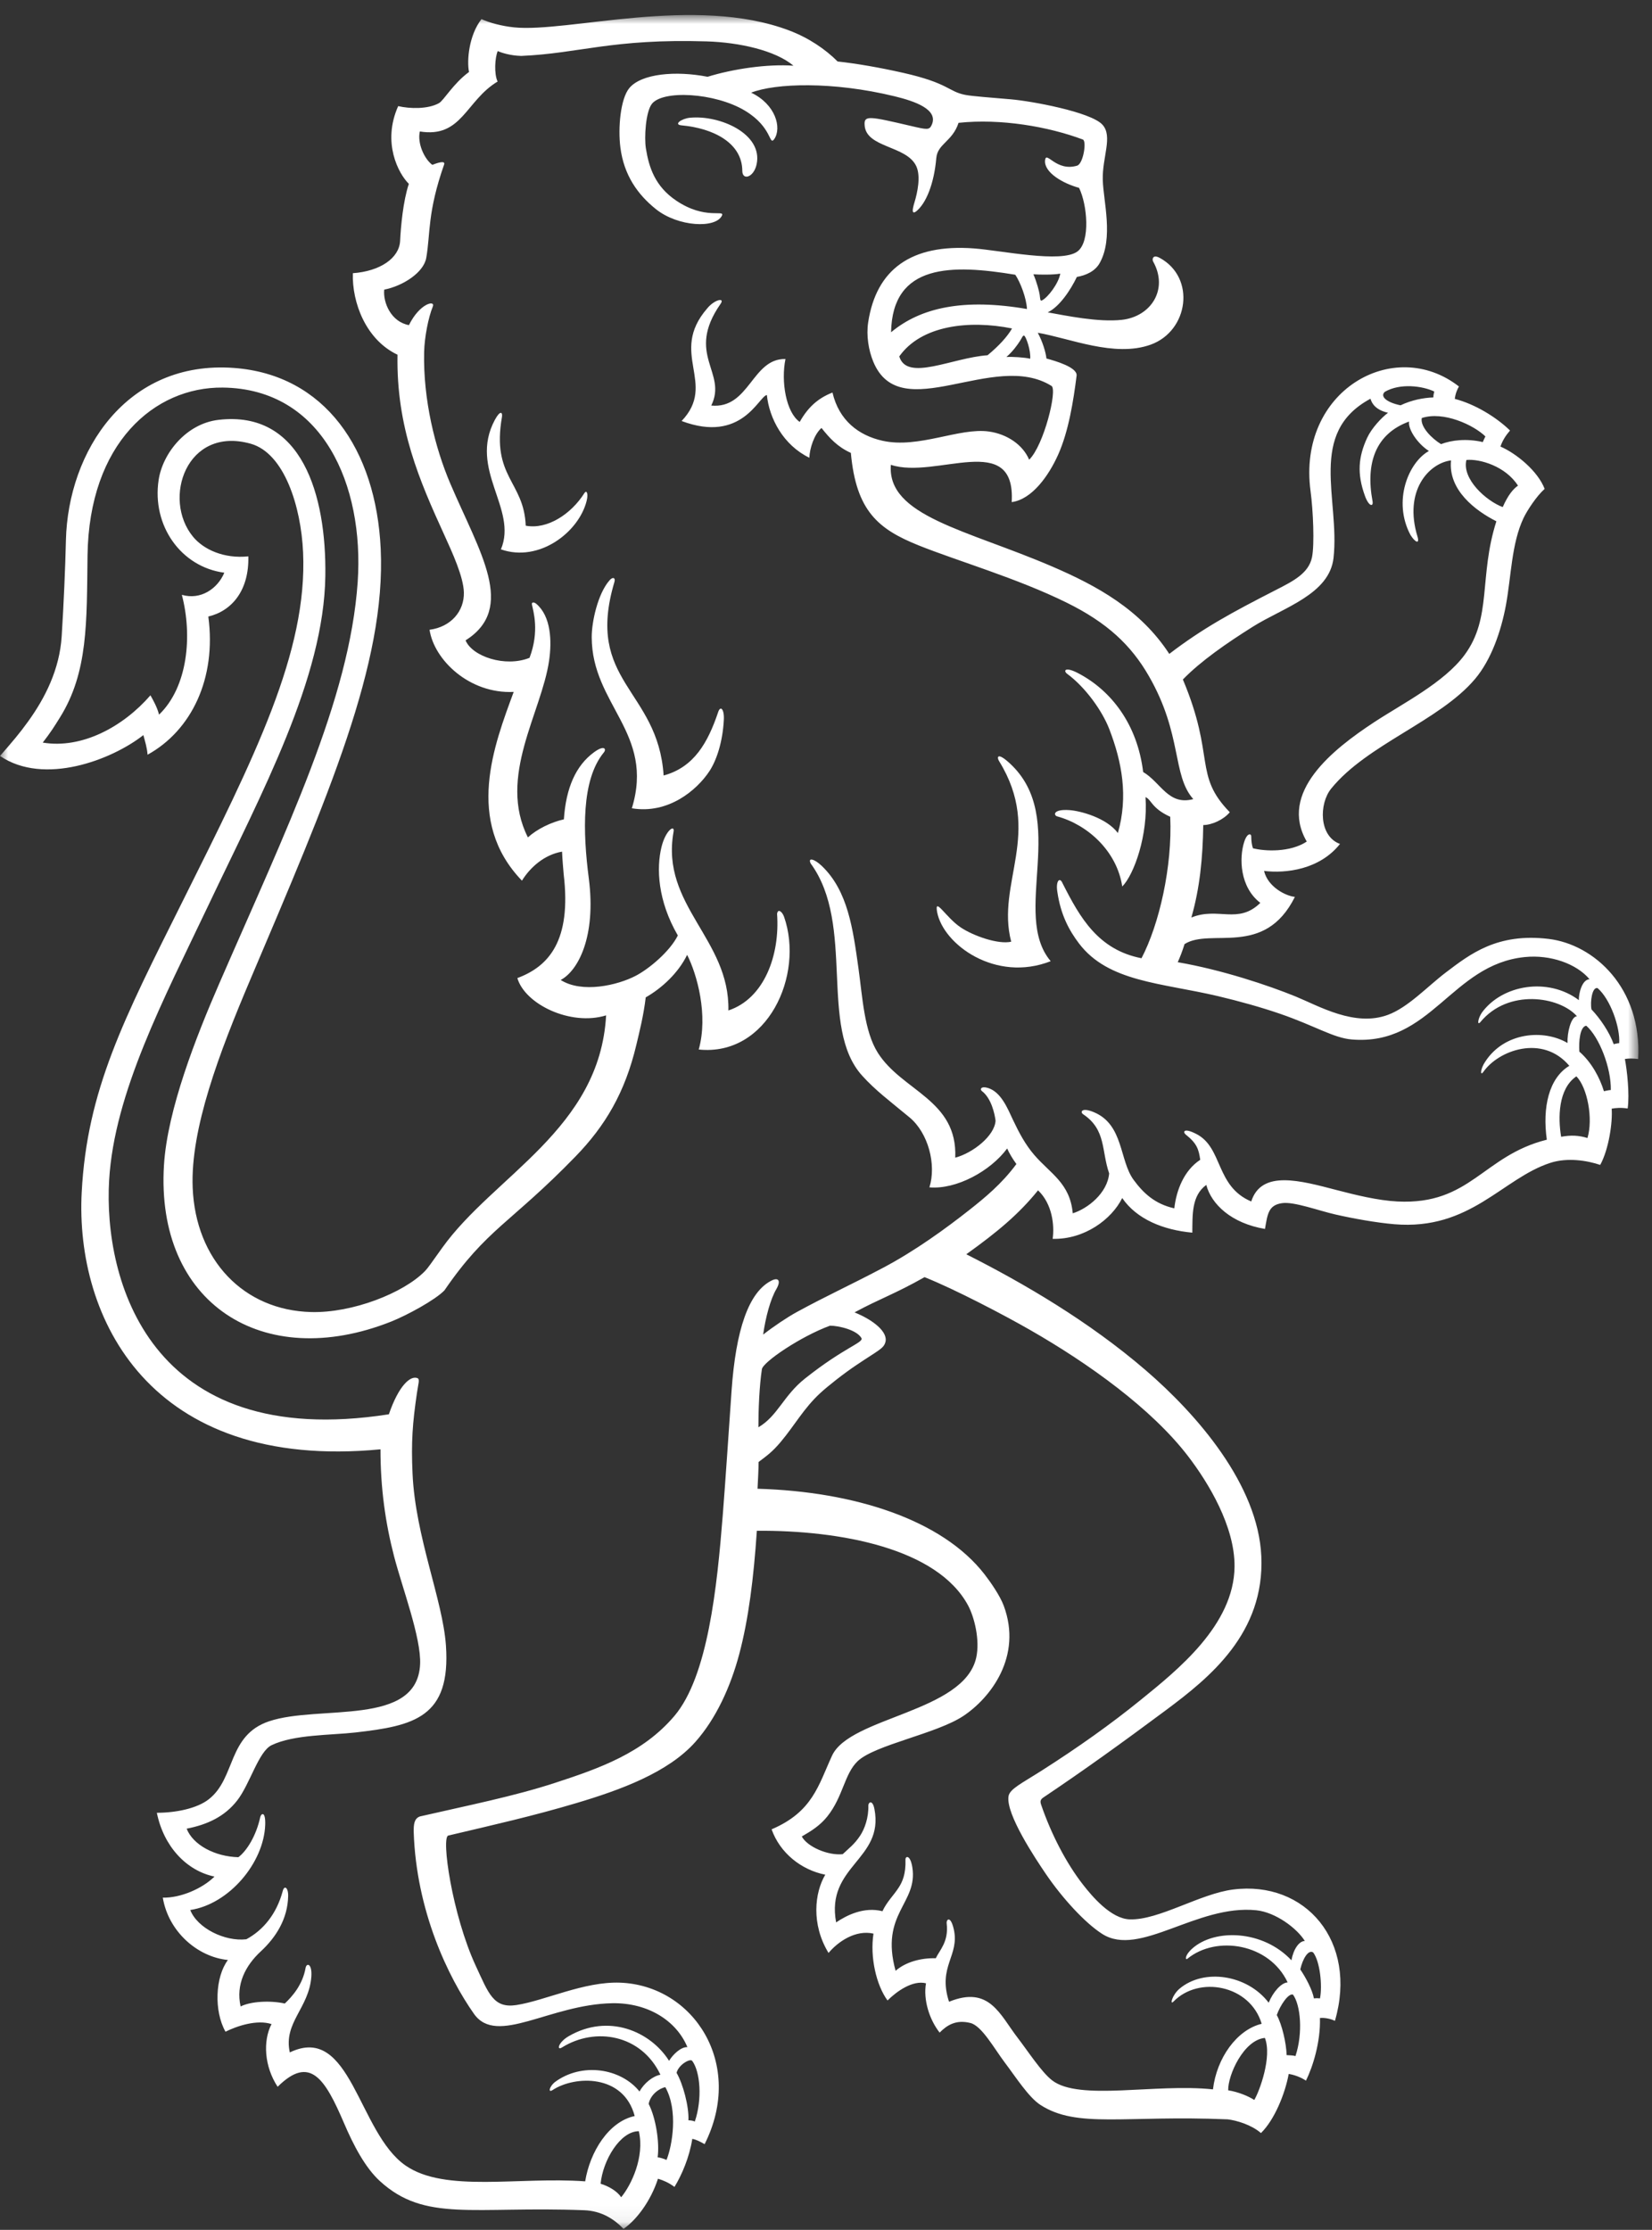 <?xml version="1.0" encoding="UTF-8"?>
<svg width="103px" height="139px" viewBox="0 0 103 139" version="1.1" xmlns="http://www.w3.org/2000/svg" xmlns:xlink="http://www.w3.org/1999/xlink">
    <rect x="0" y="0" width="103" height="139" fill="#333333" stroke="none"/>
    <defs>
        <polyline id="path-1" points="0 137.936 102.151 137.936 102.151 -0.063 0 -0.063"></polyline>
    </defs>
    <g id="Desktop" stroke="none" stroke-width="1" fill="none" fill-rule="evenodd">
        <g id="01" transform="translate(-33, -21)">
            <g id="Group" transform="translate(33, 22)">
                <g id="Group-2">
                    <g id="Group-3">
                        <mask id="mask-2" fill="white">
                            <use xlink:href="#path-1"></use>
                        </mask>
                        <g id="Clip-2"></g>
                        <path d="M67.141,16.263 C66.751,17.076 66.063,18.117 65.325,18.472 C66.494,18.681 68.476,19.097 69.939,18.938 C71.768,18.738 72.869,17.031 71.894,15.298 C71.826,15.176 71.859,14.831 72.311,15.077 C74.574,16.309 74.106,19.632 71.744,20.484 C69.487,21.297 66.683,20.077 64.703,19.744 C64.997,20.28 65.205,20.96 65.244,21.348 C65.798,21.497 67.178,21.896 67.125,22.412 C66.928,23.985 66.629,25.872 65.98,27.329 C65.402,28.626 64.358,30.128 63.079,30.299 C63.341,25.802 58.358,28.903 55.544,27.975 C55.293,31.172 60.278,32.021 65.603,34.314 C68.38,35.51 71.095,36.988 72.903,39.761 C75.012,38.15 76.797,37.184 79.589,35.756 C80.633,35.222 81.601,34.732 81.802,33.733 C81.962,32.942 81.877,30.849 81.71,29.606 C80.879,23.365 86.906,19.926 90.963,23.092 C90.853,23.275 90.735,23.563 90.706,23.866 C91.962,24.189 93.297,25.007 94.148,25.836 C93.882,26.143 93.678,26.464 93.551,26.836 C94.56,27.276 95.885,28.371 96.307,29.476 C95.803,29.919 95.211,30.83 94.993,31.287 C94.234,32.89 94.227,34.921 93.887,36.751 C93.588,38.343 92.983,40.117 91.969,41.321 C89.762,43.942 85.232,45.399 82.995,48.162 C82.233,49.104 82.225,51.127 83.546,51.608 C82.282,53.206 80.172,53.458 78.812,53.29 C79.05,54.292 80.167,54.853 80.735,54.908 C78.838,58.72 75.487,56.815 73.856,57.85 C73.699,58.345 73.578,58.647 73.431,58.98 C76.187,59.454 79.113,60.435 80.78,61.117 C82.243,61.716 84.461,63.027 86.533,62.263 C87.799,61.795 88.998,60.491 90.144,59.621 C91.665,58.467 93.352,57.146 96.549,57.527 C99.387,57.867 102.382,60.582 102.138,65.013 C101.815,64.971 101.547,64.973 101.31,65.013 C101.441,65.692 101.612,67.191 101.483,68.098 C101.058,68.035 100.731,68.063 100.485,68.111 C100.55,68.932 100.317,70.617 99.772,71.616 C98.958,71.342 97.734,71.141 96.66,71.488 C93.667,72.459 91.678,75.712 86.936,75.313 C85.819,75.219 84.381,74.961 83.262,74.706 C82.201,74.464 80.675,73.893 79.939,73.999 C79.082,74.119 79.03,74.677 78.87,75.607 C76.77,75.255 75.527,74.067 75.21,72.863 C74.279,73.539 74.355,74.748 74.339,75.839 C72.527,75.672 70.876,75.003 69.968,73.681 C69.313,75.008 67.611,76.274 65.632,76.225 C65.75,75.394 65.617,74.054 64.721,73.2 C63.525,74.68 62.185,75.8 60.247,77.186 C63.854,79.008 67.91,81.382 71.436,84.418 C74.647,87.184 78.439,91.549 78.641,96.005 C78.859,100.805 75.425,103.574 72.674,105.62 C69.95,107.645 67.679,109.283 65.08,111.029 C64.836,111.181 64.852,111.314 64.918,111.512 C65.543,113.333 66.471,115.125 67.505,116.457 C68.094,117.215 69.269,118.61 70.441,118.646 C72.248,118.703 74.815,117.048 76.881,116.785 C81.397,116.21 84.671,120.021 83.231,124.972 C82.945,124.829 82.55,124.764 82.296,124.796 C82.343,126.28 81.851,127.842 81.425,128.698 C81.061,128.457 80.64,128.324 80.348,128.282 C80.127,129.509 79.458,131.15 78.619,131.966 C78.031,131.451 77.085,131.172 76.541,131.111 C70.117,130.84 67.153,131.696 64.862,130.207 C64.132,129.733 63.317,128.456 62.661,127.589 C61.977,126.684 61.218,125.285 60.504,125.105 C59.605,124.879 59.046,125.238 58.585,125.704 C57.95,124.897 57.554,123.664 57.734,122.63 C56.901,122.422 55.909,123.13 55.336,123.701 C54.639,122.752 54.232,120.998 54.461,119.534 C53.347,119.281 52.259,120.024 51.658,120.738 C50.565,118.945 50.791,116.976 51.455,115.861 C49.947,115.56 48.631,114.503 48.108,113.033 C50.67,111.939 51.029,110.282 51.875,108.444 C52.99,106.016 60.115,105.743 60.867,102.326 C61.108,101.229 60.748,99.806 60.364,99.087 C58.451,95.51 52.387,94.386 47.189,94.421 C46.988,97.383 46.674,99.913 46.092,102.107 C45.546,104.161 44.635,106.147 43.353,107.587 C41.649,109.502 38.665,110.583 35.945,111.394 C33.221,112.205 30.827,112.742 27.958,113.419 C27.486,113.471 28.192,118.373 29.666,121.548 C30.465,123.269 30.765,124.204 32.194,123.987 C33.973,123.714 36.406,122.512 38.657,122.591 C43.244,122.757 46.45,127.659 43.931,132.659 C43.638,132.49 43.416,132.376 43.163,132.328 C42.989,133.459 42.512,134.574 42.054,135.322 C41.676,135.052 41.389,134.924 41.024,134.812 C40.569,136.221 39.663,137.407 38.875,137.936 C38.307,137.35 37.528,136.816 36.413,136.776 C29.488,136.513 26.5,137.535 23.686,134.96 C22.767,134.119 22.042,132.735 21.442,131.331 C20.265,128.587 19.33,127.076 17.31,129.081 C16.479,127.818 16.382,126.224 16.929,125.173 C16.022,124.879 14.793,125.283 14.059,125.648 C13.327,124.349 13.421,122.226 14.21,121.178 C12.307,120.989 10.5,119.402 10.15,117.291 C11.237,117.32 12.609,116.736 13.373,115.978 C11.606,115.613 10.192,114.068 9.78,112.001 C10.951,112.001 12.278,111.74 13.022,111.155 C14.705,109.836 14.175,107.171 16.779,106.297 C19.903,105.247 26.014,106.667 26.193,102.74 C26.267,101.097 25.074,97.962 24.567,96.003 C24.027,93.923 23.721,91.749 23.723,89.345 C9.304,90.726 4.685,81.128 5.094,73.325 C5.426,66.964 7.707,62.548 11.375,55.204 C15.894,46.155 19.177,39.643 18.897,33.428 C18.771,30.593 17.735,27.253 15.634,26.661 C11.624,25.533 10.092,30.106 12.039,32.462 C12.695,33.256 13.963,33.84 15.483,33.681 C15.536,35.787 14.472,37.08 12.988,37.433 C13.507,41.287 11.936,44.539 9.201,46.046 C9.167,45.602 9.052,45.248 8.939,44.823 C6.974,46.368 2.746,47.99 -0,46.124 C0.81,45.193 1.224,44.709 1.745,43.985 C2.819,42.502 3.716,40.717 3.846,38.666 C3.98,36.524 4.068,34.424 4.11,32.673 C4.243,27.146 7.891,21.435 14.596,21.937 C20.247,22.359 23.445,27.001 23.736,33.21 C24.072,40.371 20.475,48.591 15.602,60.074 C13.668,64.632 11.866,69.375 12.013,73.033 C12.192,77.533 15.182,80.683 19.404,80.788 C21.976,80.853 25.155,79.604 26.489,78.242 C26.676,78.051 26.853,77.785 27.577,76.775 C30.796,72.282 37.398,69.38 37.79,62.294 C35.581,62.975 32.735,61.605 32.256,59.97 C34.227,59.236 35.636,57.63 35.145,53.5 C35.113,53.112 35.062,52.565 35.044,52.088 C33.952,52.273 33.061,53.055 32.543,53.897 C28.96,50.18 30.812,45.433 32.028,42.131 C29.274,42.265 27.065,40.143 26.782,38.257 C28.114,38.082 28.952,37.102 28.922,35.925 C28.894,34.955 28.218,33.478 27.687,32.314 C26.169,28.989 24.701,25.646 24.784,21.112 C22.812,20.178 21.942,17.859 22,16.031 C23.692,15.908 24.895,15.097 24.947,14.009 C24.989,13.144 25.132,11.528 25.491,10.46 C24.845,9.826 23.81,7.888 24.826,5.615 C25.547,5.782 26.681,5.814 27.367,5.431 C27.667,5.266 28.25,4.216 29.243,3.486 C29.098,2.78 29.235,1.196 30.019,0.193 C30.504,0.414 31.285,0.628 32.054,0.706 C35.396,1.047 43.334,-1.324 49.203,0.899 C50.427,1.362 51.461,2.067 52.225,2.833 C53.391,2.958 54.853,3.211 56.298,3.538 C59.171,4.184 59.112,4.706 60.184,4.915 C60.619,5 61.823,5.087 63.026,5.191 C64.309,5.3 68.002,5.978 68.732,6.769 C69.4,7.492 68.719,8.792 68.756,10.212 C68.79,11.525 69.444,13.849 68.557,15.41 C68.27,15.915 67.703,16.166 67.141,16.263 M44.07,1.581 C38.171,1.399 36.119,2.332 32.498,2.486 C31.802,2.468 31.245,2.28 31.033,2.183 C30.859,2.585 30.794,3.599 31.025,4.083 C29.033,5.279 28.801,7.621 26.177,7.195 C26.008,7.919 26.451,8.906 26.954,9.276 C27.223,9.17 27.777,8.976 27.693,9.247 C26.634,12.265 26.844,13.557 26.576,15.077 C26.416,15.988 25.129,16.822 23.956,17.055 C23.872,17.857 24.383,19.066 25.497,19.267 C26.167,17.901 27.157,17.688 26.986,18.107 C26.7,18.803 26.466,20.041 26.445,20.932 C26.374,23.913 27.13,26.933 28.076,29.145 C29.919,33.457 32.207,36.9 29.028,38.919 C29.443,39.919 31.497,40.616 33.016,40.006 C33.647,38.343 33.248,37.097 33.165,36.683 C33.134,36.54 33.274,36.509 33.433,36.636 C34.359,37.418 34.412,38.96 34.235,40.182 C33.765,43.424 31.012,47.431 32.914,51.2 C33.483,50.679 34.361,50.253 35.157,50.074 C35.288,48.106 35.906,46.717 37.041,45.889 C37.706,45.404 37.821,45.71 37.64,45.915 C36.24,47.632 36.337,50.863 36.712,53.764 C37.178,57.386 36.042,59.517 34.958,60.088 C36.29,60.932 38.504,60.421 39.642,59.824 C40.475,59.389 41.77,58.305 42.262,57.313 C41.001,55.142 40.922,53.11 41.242,51.804 C41.505,50.73 42.102,50.356 41.991,50.876 C41.187,55.442 45.509,57.539 45.414,61.988 C47.656,61.247 48.633,58.529 48.45,55.973 C48.489,55.627 48.76,55.801 48.885,56.148 C50.157,59.788 47.85,64.866 43.565,64.423 C44.166,62.271 43.463,59.747 42.842,58.521 C42.293,59.655 41.251,60.609 40.26,61.172 C40.126,62.305 39.873,63.3 39.677,64.124 C38.97,67.11 37.729,69.189 35.882,71.091 C31.844,75.251 30.349,75.586 27.709,79.438 C27.134,80.034 25.389,80.983 24.382,81.384 C16.388,84.55 9.692,80.245 10.223,71.628 C10.437,68.166 12.234,63.61 13.666,60.317 C17.854,50.686 21.795,42.63 22.301,35.284 C22.714,29.244 20.131,23.224 13.883,23.16 C9.638,23.116 5.547,26.617 5.457,33.639 C5.405,37.778 5.499,40.904 3.736,43.727 C3.36,44.331 3.174,44.63 2.665,45.29 C5.098,45.697 7.669,44.313 9.38,42.343 C9.545,42.634 9.806,43.098 9.916,43.549 C11.716,41.816 12.004,38.617 11.338,36.079 C12.51,36.42 13.566,35.701 13.986,34.701 C11.275,34.341 9.462,31.756 9.89,28.92 C10.144,27.242 11.618,25.409 13.616,25.173 C18.828,24.556 20.357,29.867 20.284,34.904 C20.191,41.292 16.356,48.347 12.958,55.504 C10.221,61.266 7.12,67.115 6.803,72.588 C6.453,78.661 9.217,89.509 24.246,87.161 C24.848,85.397 25.589,84.711 26.04,84.913 C26.185,84.988 26.077,85.267 25.995,85.837 C25.722,87.705 25.631,88.871 25.722,90.867 C25.899,94.799 27.603,98.725 27.803,101.566 C28.119,106.065 25.809,106.579 22.154,106.996 C20.617,107.171 18.331,107.115 16.933,107.788 C16.119,108.181 15.586,110.209 14.793,111.228 C14.014,112.233 12.938,112.738 11.637,112.992 C12.033,114.003 13.389,114.732 14.861,114.771 C15.396,114.37 15.978,113.418 16.225,112.273 C16.277,112.037 16.564,111.869 16.535,112.749 C16.455,115.115 14.286,117.695 11.863,118.062 C12.299,119.191 14.017,120.042 15.358,119.886 C16.408,119.32 17.242,118.315 17.625,116.889 C17.725,116.485 17.982,116.666 17.966,117.202 C17.935,118.61 17.212,119.761 16.259,120.642 C15.308,121.523 14.692,122.695 15.002,124.074 C15.63,123.756 16.844,123.688 17.756,123.891 C18.218,123.456 18.865,122.729 19.052,121.676 C19.115,121.329 19.472,121.402 19.411,122.224 C19.262,124.188 17.659,125.082 18.069,126.939 C21.892,125.1 22.312,131.932 25.287,133.991 C27.754,135.698 32.327,134.674 36.485,134.976 C36.783,133.136 37.951,131.25 39.572,130.905 C38.88,128.277 35.848,128.373 34.459,129.282 C34.157,129.483 34.245,129.081 34.585,128.797 C36.269,127.537 38.71,127.922 39.873,129.376 C40.158,128.845 40.722,128.409 41.177,128.329 C39.981,125.817 37.123,125.343 35.057,126.619 C34.684,126.864 34.794,126.315 35.451,125.932 C37.927,124.49 40.551,125.618 41.716,127.463 C41.954,127.068 42.466,126.58 42.859,126.611 C42.183,124.981 40.418,123.833 38.169,123.873 C34.269,123.946 30.983,126.551 29.555,124.54 C27.948,122.26 25.949,118.119 25.793,113.172 C25.793,112.755 25.809,112.364 26.18,112.23 C29.201,111.537 32.055,110.97 34.606,110.136 C37.351,109.239 40.081,108.285 42.046,105.967 C44.138,103.501 44.708,97.936 45.065,93.422 C45.236,91.263 45.446,88.073 45.611,85.707 C45.875,81.921 46.67,79.505 48.144,78.807 C48.518,78.633 48.704,78.817 48.415,79.339 C48.039,79.962 47.729,81.131 47.582,82.192 C48.239,81.679 49.087,81.111 49.674,80.79 C51.607,79.737 52.9,79.167 55.029,78.044 C57.064,76.973 59.011,75.55 60.464,74.403 C61.382,73.677 62.453,72.806 63.371,71.561 C63.147,71.259 62.911,70.863 62.795,70.591 C61.759,71.998 59.626,73.161 57.948,73.015 C58.392,71.602 57.882,69.624 56.702,68.648 C55.398,67.571 54.582,66.966 53.759,66.058 C51.019,63.04 53.357,56.669 50.546,52.826 C50.349,52.43 50.775,52.536 51.235,52.976 C52.871,54.532 53.181,56.927 53.52,59.329 C53.773,61.13 53.878,63.28 54.731,64.627 C56.25,67.026 59.708,67.553 59.558,71.165 C60.659,70.872 62.015,69.804 62.072,68.859 C62.019,68.428 61.805,67.454 61.221,67.014 C61.077,66.905 61.168,66.683 61.604,66.821 C62.417,67.077 62.819,68.087 63.166,68.827 C63.546,69.629 63.935,70.356 64.49,71.001 C65.49,72.162 66.715,72.751 66.885,74.633 C67.81,74.344 69.043,73.382 69.155,72.145 C68.664,70.74 68.98,69.424 67.529,68.455 C67.338,68.327 67.425,68.001 68.213,68.334 C70.063,69.114 69.784,71.334 70.683,72.553 C71.282,73.366 71.998,74.051 73.217,74.323 C73.344,73.184 73.828,71.954 74.833,71.297 C74.739,70.662 74.642,70.286 73.932,69.726 C73.741,69.575 73.775,69.271 74.584,69.684 C76.26,70.537 75.769,72.942 78.013,73.895 C78.652,71.905 81.069,72.592 83.362,73.189 C84.505,73.486 85.91,73.836 87.137,73.896 C91.691,74.12 92.45,71.042 96.442,70.044 C96.158,68.041 96.567,66.206 97.845,65.438 C96.174,63.455 93.414,64.47 92.479,65.826 C92.269,66.101 92.296,65.62 92.616,65.158 C93.817,63.334 96.252,63.147 97.734,64.017 C97.703,63.394 97.942,62.373 98.32,62.347 C97.23,61.114 94.029,60.609 92.296,62.717 C92.087,62.954 92.14,62.498 92.392,62.123 C93.656,60.387 96.509,59.895 98.44,61.344 C98.425,60.939 98.632,60.062 99.105,60.04 C98.289,59.069 96.664,58.498 95.069,58.659 C90.48,59.121 89.226,64.213 84.276,63.796 C83.133,63.7 82.027,62.961 79.812,62.196 C78.651,61.795 77.225,61.398 75.935,61.094 C72.393,60.26 69.106,60.216 67.28,57.818 C66.665,57.01 66.131,56.031 65.924,54.592 C65.814,53.928 66.071,53.626 66.255,54.071 C67.341,56.216 68.475,58.206 71.171,58.733 C72.275,56.624 73.1,53.026 72.963,49.915 C71.791,49.384 71.799,48.849 71.421,48.688 C71.589,51.053 70.706,53.522 69.971,54.261 C69.636,52.046 67.803,50.405 65.919,49.892 C65.677,49.826 65.645,49.428 66.67,49.498 C67.362,49.545 68.985,49.977 69.699,50.926 C70.349,48.646 69.96,46.512 69.158,44.438 C68.723,43.318 67.689,41.853 66.536,41.003 C66.287,40.819 66.391,40.534 67.207,40.957 C69.303,42.045 70.916,44.172 71.274,47.124 C72.38,47.775 72.844,49.23 74.4,48.813 C73.068,47.314 73.735,44.802 71.634,41.149 C70.519,39.206 69.022,37.809 66.508,36.568 C63.405,35.037 59.669,33.96 57.278,32.998 C54.769,31.988 53.379,30.868 53.05,27.232 C52.211,26.852 51.72,26.308 51.219,25.677 C50.761,26.076 50.48,26.959 50.462,27.534 C48.833,26.743 47.964,25.08 47.813,23.624 C47.299,23.701 46.269,26.661 42.498,25.244 C44.739,22.891 41.668,21.036 44.085,18.235 C44.539,17.669 45.223,17.523 44.923,17.946 C42.717,21.116 45.375,22.208 44.345,24.28 C46.734,24.506 46.878,21.33 48.973,21.38 C48.685,22.785 49.009,24.705 49.86,25.302 C50.362,24.413 50.977,23.829 51.904,23.47 C52.311,25.21 53.534,26.143 55.026,26.476 C57.282,26.979 59.82,25.637 61.663,25.9 C62.776,26.057 63.77,26.714 64.167,27.657 C65.088,26.75 65.93,23.318 65.566,23.061 C61.973,20.806 56.151,25.64 54.451,21.554 C54.151,20.832 54.004,19.91 54.13,19.09 C54.634,15.793 56.807,14.199 60.711,14.485 C62.422,14.61 66.176,15.421 67.178,14.675 C68.007,14.055 67.781,11.725 67.277,10.709 C66.266,10.434 65.097,9.753 65.157,9.005 C65.22,8.339 65.835,9.738 67.178,9.32 C67.555,9.149 67.76,7.78 67.513,7.697 C65.356,6.889 62.39,6.378 59.765,6.657 C59.377,7.835 58.455,7.955 58.376,8.859 C58.242,10.408 57.758,11.682 57.106,12.189 C56.852,12.361 56.868,12.099 57.018,11.608 C57.203,11.002 57.416,9.995 57.133,9.37 C56.536,8.051 53.965,8.236 53.907,6.777 C53.869,6.181 54.214,6.248 56.759,6.843 C57.832,7.095 57.94,7.113 58.094,6.78 C58.517,5.826 57.059,5.313 55.772,5.001 C51.907,4.063 48.345,4.185 46.833,4.776 C48.36,5.503 48.754,6.971 48.273,7.671 C47.939,8.119 48.178,6.947 46.46,5.907 C44.584,4.769 41.269,4.588 40.623,5.503 C40.259,6.019 40.16,7.554 40.27,8.25 C40.462,9.446 40.846,10.619 42.16,11.505 C43.967,12.723 45.184,12.046 45.015,12.434 C44.632,13.258 42.278,13.143 40.898,12.039 C39.753,11.124 38.902,9.917 38.681,8.2 C38.523,6.981 38.684,5.149 39.24,4.487 C39.989,3.591 42.122,3.396 44.116,3.786 C45.72,3.293 47.842,2.979 49.472,3.096 C48.331,2.134 46.069,1.642 44.07,1.581 M55.557,19.712 C57.409,18.165 60.094,17.584 64.03,18.263 C63.998,17.584 63.62,16.599 63.302,16.127 C59.361,15.473 55.636,15.412 55.557,19.712 M64.432,16.098 C64.648,16.601 64.792,17.166 64.823,17.375 C64.855,17.594 64.844,17.789 64.96,17.73 C65.346,17.537 66,16.663 66.108,16.057 C65.649,16.139 64.826,16.126 64.432,16.098 M56.069,21.218 C56.544,22.81 59.366,21.299 61.573,21.145 C62.269,20.57 62.806,19.988 63.099,19.475 C60.406,18.933 57.43,19.285 56.069,21.218 M63.854,19.923 C63.777,19.884 63.719,20.062 63.597,20.249 C63.431,20.509 63.149,20.905 62.748,21.254 C63.132,21.229 63.883,21.281 64.232,21.361 C64.276,20.841 63.97,19.978 63.854,19.923 M89.424,23.405 C88.69,23.056 87.298,22.871 86.344,23.423 C86.032,23.701 86.425,24.08 87.322,24.265 C88.02,23.933 88.759,23.795 89.369,23.774 C89.369,23.628 89.387,23.571 89.424,23.405 M85.101,29.909 C84.6,28.522 84.689,27.49 85.24,26.292 C85.508,25.708 86.124,25.044 86.541,24.73 C85.813,24.566 85.538,24.186 85.448,23.855 C81.489,25.982 83.551,30.106 83.144,33.775 C82.892,36.056 80.007,36.873 78.11,38.067 C76.479,39.093 74.878,40.199 73.751,41.356 C75.793,46.217 74.395,47.283 76.675,49.631 C76.287,50.1 75.556,50.426 75.022,50.431 C74.991,52.489 74.808,54.353 74.28,56.195 C75.948,55.514 77.19,56.645 78.58,55.282 C77.301,54.303 77.248,52.489 77.576,51.476 C77.766,50.89 78.013,50.963 78.013,51.126 C78.013,51.421 78.052,51.687 78.118,51.877 C78.861,52.07 80.433,52.146 81.475,51.46 C79.697,48.401 83.1,45.71 85.677,44.019 C87.464,42.846 90.043,41.551 91.318,39.82 C93.038,37.486 92.193,34.95 93.297,31.495 C91.999,30.841 90.28,29.551 90.469,27.699 C89.105,27.873 87.5,29.572 88.38,32.454 C88.527,32.95 88.225,32.806 87.937,32.34 C86.819,30.231 87.818,27.819 89.09,27.113 C88.375,26.654 87.781,25.757 87.853,25.278 C85.784,26.034 85.128,27.84 85.575,30.239 C85.646,30.594 85.353,30.606 85.101,29.909 M92.613,26.205 C91.88,25.491 89.997,24.611 88.645,25.059 C88.535,25.612 89.297,26.354 89.847,26.685 C90.509,26.432 91.446,26.325 92.451,26.557 C92.493,26.451 92.543,26.343 92.613,26.205 M94.644,29.273 C93.867,28.058 92.264,27.592 91.428,27.673 C91.137,28.859 92.665,30.227 93.693,30.61 C94.024,29.856 94.35,29.476 94.644,29.273 M99.227,61.922 C99.78,62.5 100.345,63.347 100.613,64.09 C100.701,64.066 100.856,64.028 100.955,64.028 C101.021,63.047 100.412,61.292 99.608,60.595 C99.263,60.499 99.135,61.471 99.227,61.922 M100.432,66.948 C100.459,65.565 99.71,63.64 98.9,62.938 C98.506,62.999 98.427,63.934 98.47,64.554 C99.242,65.224 99.755,66.206 100.002,67.022 C100.149,66.988 100.316,66.953 100.432,66.948 M98.286,66.094 C97.14,66.873 97.137,68.699 97.335,69.862 C97.944,69.75 98.444,69.773 98.976,69.94 C99.34,68.731 98.972,66.797 98.286,66.094 M78.33,118.078 C74.626,117.697 71.063,121.035 68.73,119.558 C67.668,118.885 66.247,117.343 65.207,115.814 C64.553,114.852 62.711,112.09 62.879,110.978 C62.948,110.519 63.681,110.178 64.973,109.356 C67.23,107.916 69.256,106.48 71.134,104.955 C73.42,103.1 76.936,100.297 76.972,96.659 C76.994,94.154 75.349,91.434 74.064,89.759 C71.805,86.819 67.919,84.019 64.214,81.898 C62.585,80.965 59.542,79.37 57.645,78.612 C55.779,79.669 54.86,79.953 53.278,80.809 C54.435,81.275 55.388,82.03 55.201,82.671 C55.084,83.07 54.79,83.156 53.404,84.086 C52.593,84.629 51.599,85.415 51.139,85.842 C50.117,86.785 49.556,87.833 48.688,88.87 C48.161,89.499 47.829,89.733 47.296,90.134 C47.293,90.658 47.264,91.137 47.231,91.802 C53.276,91.976 58.746,93.735 61.382,97.133 C61.759,97.618 62.343,98.459 62.579,99.087 C63.764,102.259 61.751,104.846 60.062,105.967 C58.381,107.082 54.553,107.761 53.475,108.784 C52.643,109.576 52.567,111 51.581,112.231 C51.137,112.786 50.612,113.121 49.991,113.478 C50.328,114.117 51.621,114.68 52.543,114.581 C52.902,114.231 53.258,113.99 53.63,113.426 C53.912,112.997 54.161,112.308 54.14,111.545 C54.135,111.355 54.403,111.146 54.522,111.779 C55.123,114.935 51.476,115.302 52.131,118.834 C52.801,118.382 53.873,117.846 55.02,118.137 C55.307,117.522 55.719,117.16 56.051,116.634 C56.252,116.317 56.487,115.824 56.455,114.92 C56.449,114.688 56.755,114.602 56.883,115.401 C57.243,117.674 54.849,118.253 55.838,121.851 C56.484,121.291 57.432,121.045 58.344,121.069 C58.583,120.563 59.161,120.037 59.024,118.898 C58.993,118.644 59.261,118.39 59.461,119.234 C59.858,120.92 58.444,121.554 59.171,123.781 C61.691,122.755 62.337,124.585 63.454,126.033 C64.091,126.861 64.934,128.167 65.598,128.68 C67.291,129.986 72.032,128.86 75.627,129.243 C75.858,127.279 77.124,125.525 78.664,125.155 C77.936,122.721 74.739,122.146 73.163,123.772 C72.924,124.018 73.073,123.367 73.541,122.969 C75.054,121.687 77.763,122.083 79.101,123.841 C79.369,123.177 79.888,122.591 80.283,122.575 C79.148,120.152 75.848,119.618 74.035,121.098 C73.893,121.215 73.845,120.894 74.35,120.451 C75.751,119.216 78.749,119.305 80.519,121.197 C80.642,120.506 80.997,119.993 81.354,119.993 C80.866,119.201 79.531,118.201 78.33,118.078 M51.75,81.637 C49.894,82.32 47.571,83.906 47.503,84.35 C47.346,85.381 47.285,86.861 47.285,87.971 C48.494,87.265 48.838,86.002 50.199,84.925 C52.65,82.981 53.843,82.7 53.712,82.416 C53.429,81.9 52.28,81.637 51.75,81.637 M82.3,123.571 C82.456,122.765 82.3,121.26 81.873,120.705 C81.575,120.516 81.224,121.088 81.071,121.767 C81.416,122.273 81.83,123.054 81.92,123.571 C82.046,123.555 82.164,123.555 82.3,123.571 M79.605,124.61 C79.933,125.201 80.199,126.369 80.22,127.107 C80.393,127.119 80.614,127.119 80.771,127.166 C81.249,125.728 81.09,123.972 80.614,123.334 C80.325,123.242 79.821,124 79.605,124.61 M76.576,129.301 C77.227,129.407 77.844,129.671 78.202,129.903 C78.522,129.371 79.326,127.216 78.864,126.035 C77.54,126.161 76.554,128.355 76.576,129.301 M43.321,131.247 C43.799,129.838 43.657,128.134 43.158,127.466 C43.032,127.297 42.309,127.703 42.183,128.211 C42.58,128.894 42.964,130.306 42.922,131.171 C43.048,131.171 43.194,131.19 43.321,131.247 M40.444,130.148 C40.89,131.02 41.129,132.544 41.003,133.478 C41.167,133.496 41.373,133.561 41.557,133.641 C41.92,132.738 42.291,130.551 41.484,129.107 C41.106,129.17 40.549,129.579 40.444,130.148 M37.448,135.125 C37.939,135.276 38.473,135.577 38.728,135.968 C39.35,135.22 40.202,133.467 39.831,131.851 C38.662,131.846 37.58,133.684 37.448,135.125" id="Fill-1" fill="#FFFFFF" mask="url(#mask-2)"></path>
                    </g>
                    <path d="M47.175,9.237 C47.001,10.066 46.286,10.271 46.282,9.652 C46.274,7.885 44.435,6.989 42.492,6.814 C41.973,6.767 42.488,6.389 43.026,6.339 C44.886,6.162 47.574,7.343 47.175,9.237" id="Fill-4" fill="#FFFFFF"></path>
                    <path d="M31.297,24.99 C30.638,28.755 32.668,28.995 32.779,31.77 C34.127,32.026 35.616,31.038 36.434,29.741 C36.568,29.527 36.694,29.748 36.576,30.223 C36.093,32.171 33.615,34.081 31.231,33.245 C32.301,30.712 29.192,28.268 30.856,25.168 C31.185,24.563 31.344,24.68 31.297,24.99" id="Fill-6" fill="#FFFFFF"></path>
                    <path d="M37.981,35.202 C38.197,34.931 38.386,35.006 38.31,35.272 C36.444,41.516 41.026,41.959 41.376,47.342 C43.28,46.826 44.135,45.276 44.763,43.428 C44.912,42.93 45.167,43.204 45.13,43.874 C45.057,45.262 44.674,46.393 44.239,47.06 C43.452,48.259 41.662,49.765 39.395,49.385 C40.835,44.689 36.904,42.941 36.893,38.725 C36.889,37.742 37.28,36.018 37.981,35.202" id="Fill-8" fill="#FFFFFF"></path>
                    <path d="M62.299,46.457 C62.149,46.236 62.139,45.829 62.961,46.586 C66.678,50.009 63.016,55.969 65.509,58.916 C62.086,60.262 58.812,57.886 58.428,55.854 C58.25,54.856 58.964,56.188 59.905,56.816 C60.698,57.344 62.241,57.886 63.047,57.702 C62.086,54.037 65.045,50.927 62.299,46.457" id="Fill-10" fill="#FFFFFF"></path>
                </g>
            </g>
        </g>
    </g>
</svg>
